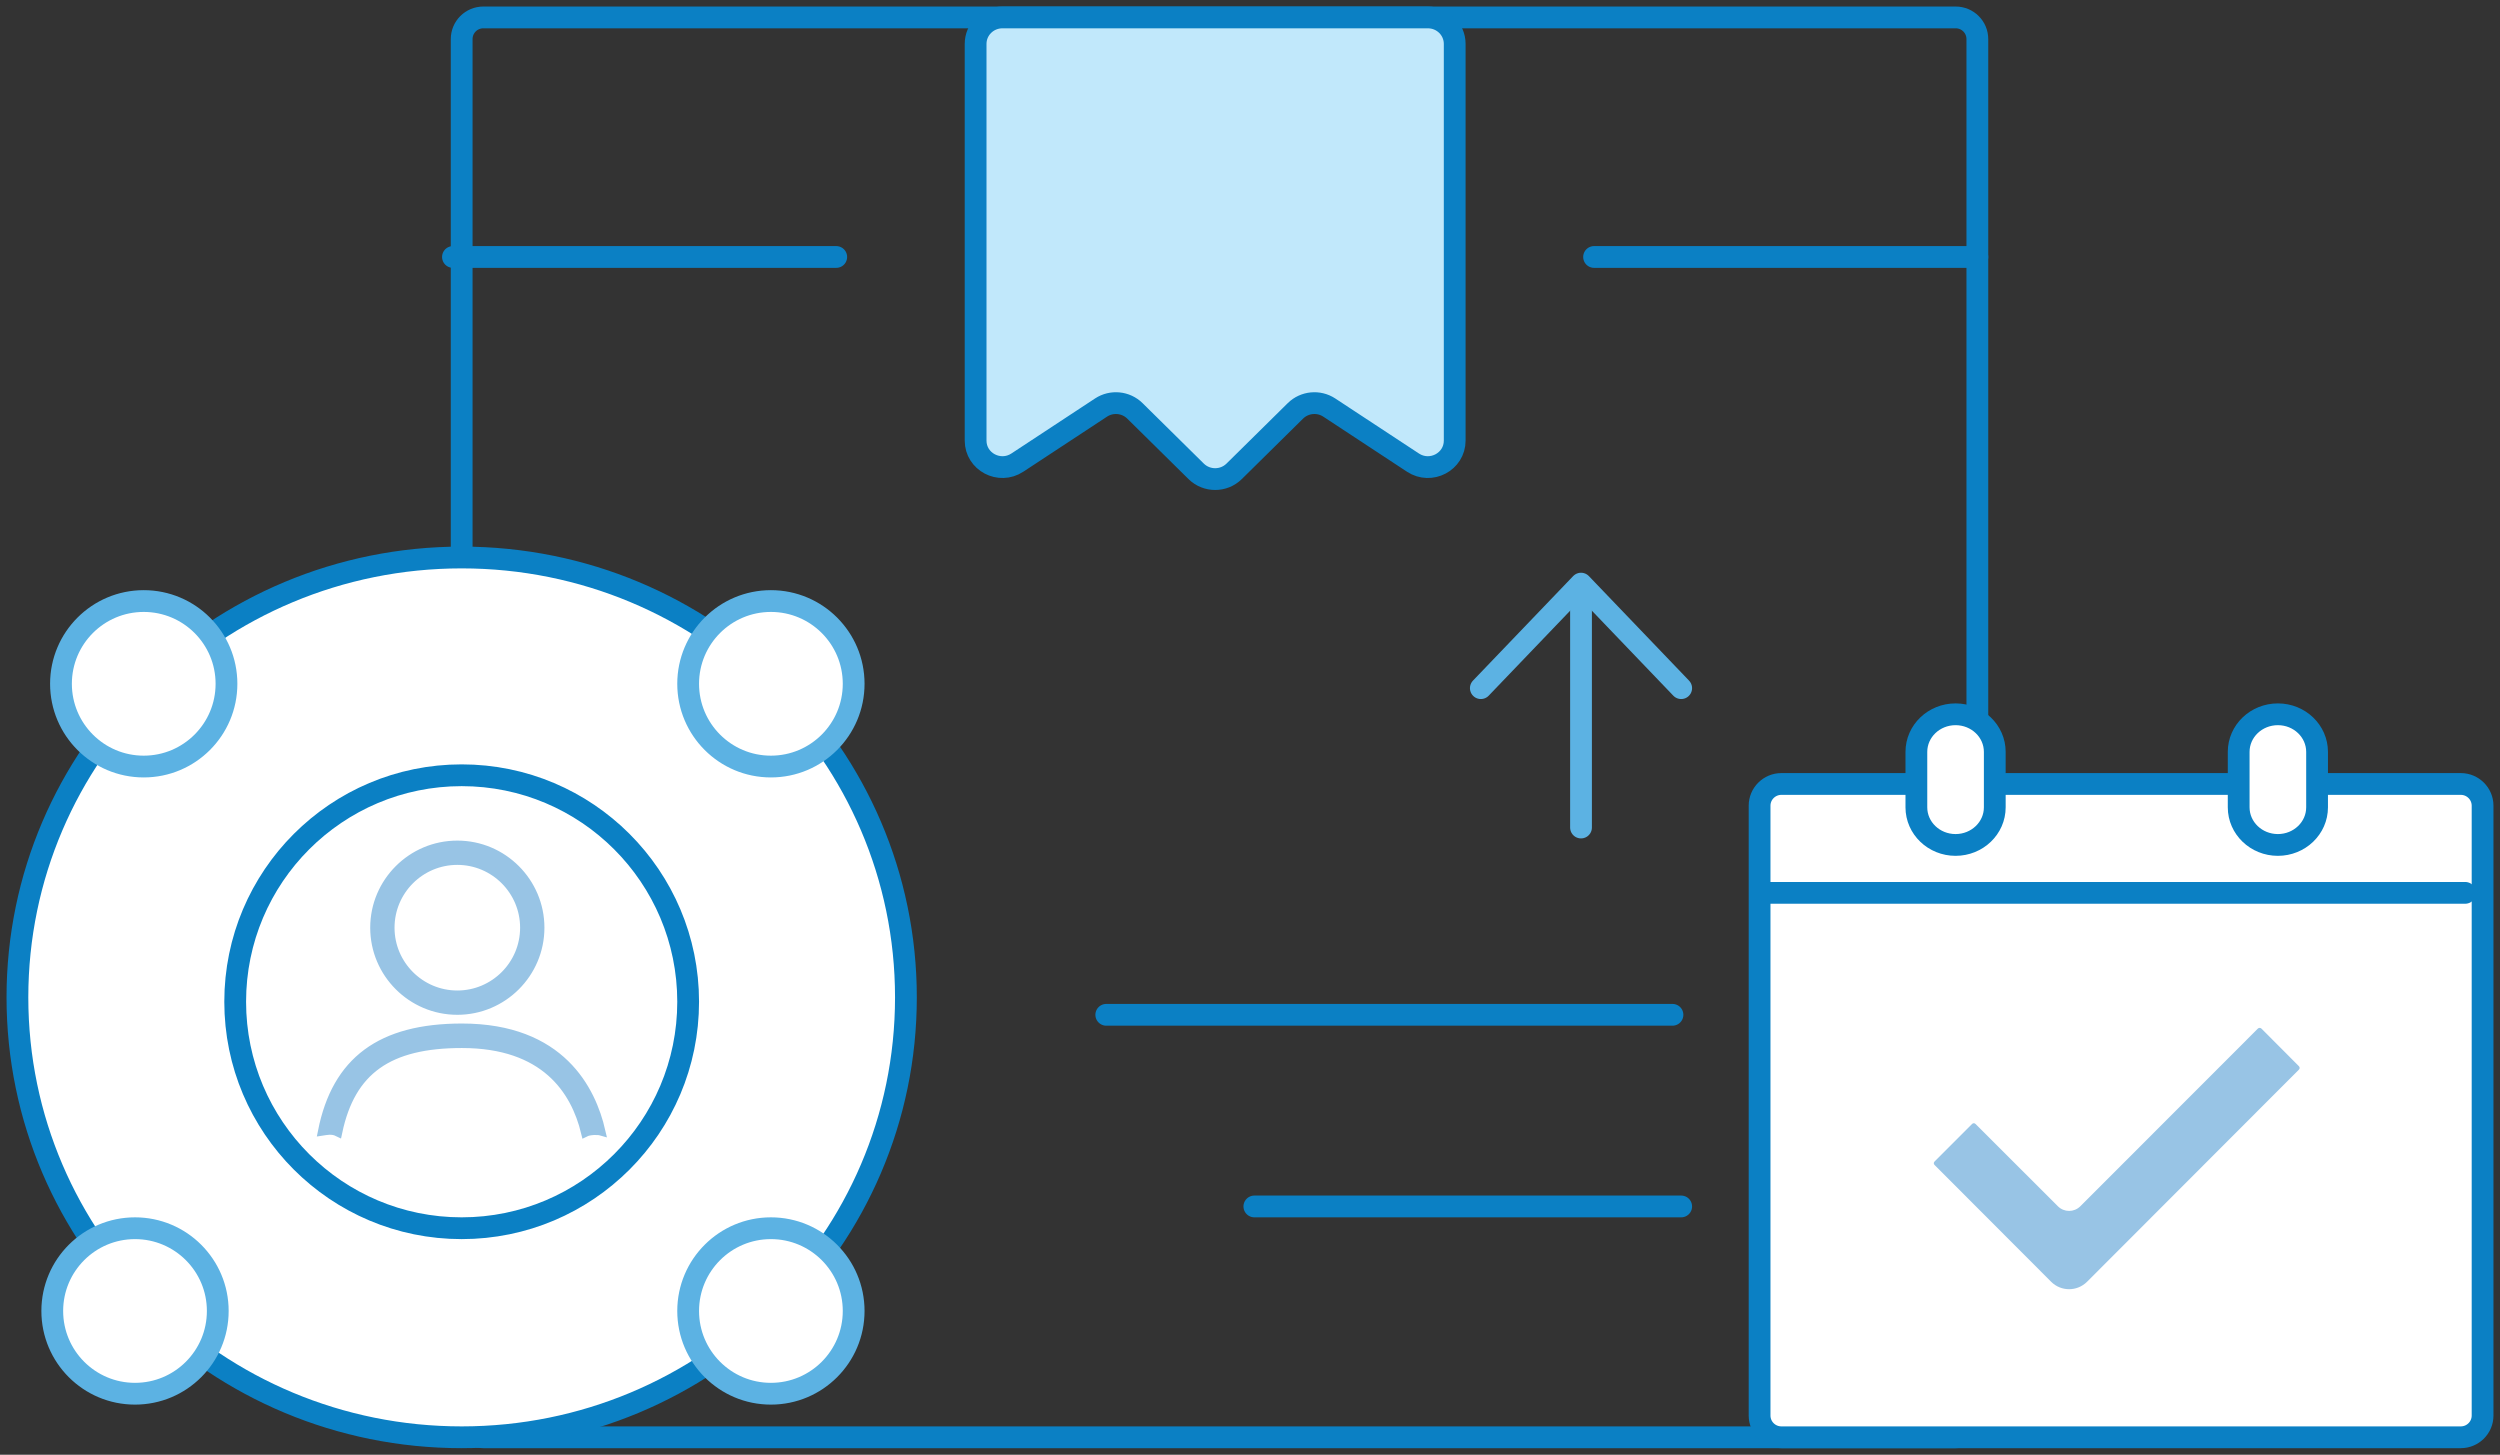 <?xml version="1.0" encoding="UTF-8"?>
<svg width="287px" height="167px" viewBox="0 0 287 167" version="1.1" xmlns="http://www.w3.org/2000/svg" xmlns:xlink="http://www.w3.org/1999/xlink">
    <rect x="0" y="0" width="287" height="167" fill="#333333" stroke="none"/>
    <title>Illustration/Resources@1x</title>
    <g id="Page-1" stroke="none" stroke-width="1" fill="none" fill-rule="evenodd">
        <g id="SB_Desktop_Landing" transform="translate(-767, -1847)">
            <g id="Group-67" transform="translate(769, 1849)">
                <path d="M53.486,163 L222.514,163 C223.886,163 225,161.887 225,160.516 L225,2.484 C225,1.112 223.886,0 222.514,0 L53.486,0 C52.114,0 51,1.112 51,2.484 L51,160.516 C51,161.887 52.114,163 53.486,163 Z" id="Stroke-1" stroke="#0B80C4" stroke-width="2.5" stroke-linecap="round" stroke-linejoin="round"></path>
                <path d="M280.496,163 L202.505,163 C201.122,163 200,161.884 200,160.506 L200,90.493 C200,89.116 201.122,88 202.505,88 L280.496,88 C281.878,88 283,89.116 283,90.493 L283,160.506 C283,161.884 281.878,163 280.496,163" id="Fill-3" fill="#FFFFFF"></path>
                <path d="M280.496,163 L202.505,163 C201.122,163 200,161.884 200,160.506 L200,90.493 C200,89.116 201.122,88 202.505,88 L280.496,88 C281.878,88 283,89.116 283,90.493 L283,160.506 C283,161.884 281.878,163 280.496,163 Z" id="Stroke-5" stroke="#0B80C4" stroke-width="2.5" stroke-linecap="round" stroke-linejoin="round"></path>
                <path d="M261.905,120.391 C262.032,120.504 262.032,120.692 261.905,120.804 L237.585,145.155 C236.445,146.282 234.619,146.282 233.48,145.155 L220.095,131.746 C219.968,131.634 219.968,131.446 220.095,131.333 L224.385,127.039 C224.499,126.914 224.685,126.914 224.798,127.039 L234.245,136.479 C234.958,137.192 236.109,137.192 236.821,136.479 L257.201,116.085 C257.314,115.972 257.501,115.972 257.614,116.085 L261.905,120.391 Z" id="Fill-7" fill="#98C4E5"></path>
                <path d="M259.501,95 L259.501,95 C257.015,95 255,93.067 255,90.683 L255,84.316 C255,81.931 257.015,80 259.501,80 C261.985,80 264,81.931 264,84.316 L264,90.683 C264,93.067 261.985,95 259.501,95" id="Fill-9" fill="#FFFFFF"></path>
                <path d="M259.501,95 L259.501,95 C257.015,95 255,93.067 255,90.683 L255,84.316 C255,81.931 257.015,80 259.501,80 C261.985,80 264,81.931 264,84.316 L264,90.683 C264,93.067 261.985,95 259.501,95 Z" id="Stroke-11" stroke="#0B80C4" stroke-width="2.5" stroke-linecap="round" stroke-linejoin="round"></path>
                <path d="M222.499,95 L222.499,95 C220.015,95 218,93.067 218,90.683 L218,84.316 C218,81.931 220.015,80 222.499,80 C224.985,80 227,81.931 227,84.316 L227,90.683 C227,93.067 224.985,95 222.499,95" id="Fill-13" fill="#FFFFFF"></path>
                <path d="M222.499,95 L222.499,95 C220.015,95 218,93.067 218,90.683 L218,84.316 C218,81.931 220.015,80 222.499,80 C224.985,80 227,81.931 227,84.316 L227,90.683 C227,93.067 224.985,95 222.499,95 Z" id="Stroke-15" stroke="#0B80C4" stroke-width="2.5" stroke-linecap="round" stroke-linejoin="round"></path>
                <line x1="201" y1="100.5" x2="281" y2="100.5" id="Stroke-17" stroke="#0B80C4" stroke-width="2.5" stroke-linecap="round" stroke-linejoin="round"></line>
                <line x1="179.5" y1="66" x2="179.5" y2="93" id="Stroke-19" stroke="#5CB2E3" stroke-width="2.5" stroke-linecap="round" stroke-linejoin="round"></line>
                <polyline id="Stroke-21" stroke="#5CB2E3" stroke-width="2.5" stroke-linecap="round" stroke-linejoin="round" points="191 77 179.501 65 168 77"></polyline>
                <line x1="191" y1="136.5" x2="142" y2="136.5" id="Stroke-23" stroke="#0B80C4" stroke-width="2.5" stroke-linecap="round" stroke-linejoin="round"></line>
                <line x1="190" y1="114.5" x2="125" y2="114.5" id="Stroke-25" stroke="#0B80C4" stroke-width="2.5" stroke-linecap="round" stroke-linejoin="round"></line>
                <path d="M114.788,51.11 L124.399,44.788 C125.621,43.986 127.247,44.144 128.286,45.168 L135.322,52.111 C136.525,53.296 138.475,53.296 139.678,52.111 L146.714,45.168 C147.753,44.144 149.379,43.986 150.601,44.788 L160.212,51.11 C162.259,52.455 165,51.008 165,48.581 L165,3.039 C165,1.361 163.621,0 161.921,0 L113.079,0 C111.379,0 110,1.361 110,3.039 L110,48.581 C110,51.008 112.741,52.455 114.788,51.11" id="Fill-27" fill="#C1E8FB"></path>
                <path d="M114.788,51.11 L124.399,44.788 C125.621,43.986 127.247,44.144 128.286,45.168 L135.322,52.111 C136.525,53.296 138.475,53.296 139.678,52.111 L146.714,45.168 C147.753,44.144 149.379,43.986 150.601,44.788 L160.212,51.11 C162.259,52.455 165,51.008 165,48.581 L165,3.039 C165,1.361 163.621,0 161.921,0 L113.079,0 C111.379,0 110,1.361 110,3.039 L110,48.581 C110,51.008 112.741,52.455 114.788,51.11 Z" id="Stroke-29" stroke="#0B80C4" stroke-width="2.5" stroke-linecap="round" stroke-linejoin="round"></path>
                <line x1="225" y1="27.5" x2="181" y2="27.5" id="Stroke-31" stroke="#0B80C4" stroke-width="2.5" stroke-linecap="round" stroke-linejoin="round"></line>
                <line x1="94" y1="27.5" x2="50" y2="27.5" id="Stroke-33" stroke="#0B80C4" stroke-width="2.5" stroke-linecap="round" stroke-linejoin="round"></line>
                <path d="M102,112.499 C102,140.39 79.166,163 51.001,163 C22.834,163 0,140.39 0,112.499 C0,84.61 22.834,62 51.001,62 C79.166,62 102,84.61 102,112.499" id="Fill-35" fill="#FFFFFF"></path>
                <path d="M102,112.499 C102,140.39 79.166,163 51.001,163 C22.834,163 0,140.39 0,112.499 C0,84.61 22.834,62 51.001,62 C79.166,62 102,84.61 102,112.499 Z" id="Stroke-37" stroke="#0B80C4" stroke-width="2.5" stroke-linecap="round" stroke-linejoin="round"></path>
                <path d="M23,148.5 C23,153.747 18.747,158 13.5,158 C8.253,158 4,153.747 4,148.5 C4,143.253 8.253,139 13.5,139 C18.747,139 23,143.253 23,148.5" id="Fill-39" fill="#FFFFFF"></path>
                <path d="M23,148.5 C23,153.747 18.747,158 13.5,158 C8.253,158 4,153.747 4,148.5 C4,143.253 8.253,139 13.5,139 C18.747,139 23,143.253 23,148.5 Z" id="Stroke-41" stroke="#5CB2E3" stroke-width="2.5" stroke-linecap="round" stroke-linejoin="round"></path>
                <path d="M96,148.5 C96,153.747 91.747,158 86.5,158 C81.253,158 77,153.747 77,148.5 C77,143.253 81.253,139 86.5,139 C91.747,139 96,143.253 96,148.5" id="Fill-43" fill="#FFFFFF"></path>
                <path d="M96,148.5 C96,153.747 91.747,158 86.5,158 C81.253,158 77,153.747 77,148.5 C77,143.253 81.253,139 86.5,139 C91.747,139 96,143.253 96,148.5 Z" id="Stroke-45" stroke="#5CB2E3" stroke-width="2.5" stroke-linecap="round" stroke-linejoin="round"></path>
                <path d="M96,76.5 C96,81.747 91.747,86 86.5,86 C81.253,86 77,81.747 77,76.5 C77,71.253 81.253,67 86.5,67 C91.747,67 96,71.253 96,76.5" id="Fill-47" fill="#FFFFFF"></path>
                <path d="M96,76.5 C96,81.747 91.747,86 86.5,86 C81.253,86 77,81.747 77,76.5 C77,71.253 81.253,67 86.5,67 C91.747,67 96,71.253 96,76.5 Z" id="Stroke-49" stroke="#5CB2E3" stroke-width="2.5" stroke-linecap="round" stroke-linejoin="round"></path>
                <path d="M24,76.5 C24,81.747 19.747,86 14.5,86 C9.253,86 5,81.747 5,76.5 C5,71.253 9.253,67 14.5,67 C19.747,67 24,71.253 24,76.5" id="Fill-51" fill="#FFFFFF"></path>
                <path d="M24,76.5 C24,81.747 19.747,86 14.5,86 C9.253,86 5,81.747 5,76.5 C5,71.253 9.253,67 14.5,67 C19.747,67 24,71.253 24,76.5 Z" id="Stroke-53" stroke="#5CB2E3" stroke-width="2.5" stroke-linecap="round" stroke-linejoin="round"></path>
                <path d="M77,112.999 C77,127.359 65.36,139 51,139 C36.641,139 25,127.359 25,112.999 C25,98.641 36.641,87 51,87 C65.36,87 77,98.641 77,112.999" id="Fill-55" fill="#FFFFFF"></path>
                <path d="M77,112.999 C77,127.359 65.36,139 51,139 C36.641,139 25,127.359 25,112.999 C25,98.641 36.641,87 51,87 C65.36,87 77,98.641 77,112.999 Z" id="Stroke-57" stroke="#0B80C4" stroke-width="2.5" stroke-linecap="round" stroke-linejoin="round"></path>
                <path d="M36.793,127.97 C38.291,120.868 42.595,117.813 51.029,117.813 C60.565,117.813 64.027,123.16 65.203,128 C65.666,127.769 66.629,127.752 67,127.859 C65.918,123.143 62.403,116 51.029,116 C41.717,116 36.612,119.789 35,127.874 C35.417,127.812 36.105,127.629 36.793,127.97" id="Fill-59" fill="#98C4E5"></path>
                <path d="M36.793,127.97 C38.291,120.868 42.595,117.813 51.029,117.813 C60.565,117.813 64.027,123.16 65.203,128 C65.666,127.769 66.629,127.752 67,127.859 C65.918,123.143 62.403,116 51.029,116 C41.717,116 36.612,119.789 35,127.874 C35.417,127.812 36.105,127.629 36.793,127.97 Z" id="Stroke-61" stroke="#98C4E5"></path>
                <path d="M50.5,96.789 C54.752,96.789 58.208,100.247 58.208,104.5 C58.208,108.748 54.752,112.21 50.5,112.21 C46.248,112.21 42.792,108.748 42.792,104.5 C42.792,100.247 46.248,96.789 50.5,96.789 M50.5,114 C55.737,114 60,109.739 60,104.5 C60,99.261 55.737,95 50.5,95 C45.263,95 41,99.261 41,104.5 C41,109.739 45.263,114 50.5,114" id="Fill-63" fill="#98C4E5"></path>
                <path d="M50.5,96.789 C54.752,96.789 58.208,100.247 58.208,104.5 C58.208,108.748 54.752,112.21 50.5,112.21 C46.248,112.21 42.792,108.748 42.792,104.5 C42.792,100.247 46.248,96.789 50.5,96.789 Z M50.5,114 C55.737,114 60,109.739 60,104.5 C60,99.261 55.737,95 50.5,95 C45.263,95 41,99.261 41,104.5 C41,109.739 45.263,114 50.5,114 Z" id="Stroke-65" stroke="#98C4E5"></path>
            </g>
        </g>
    </g>
</svg>